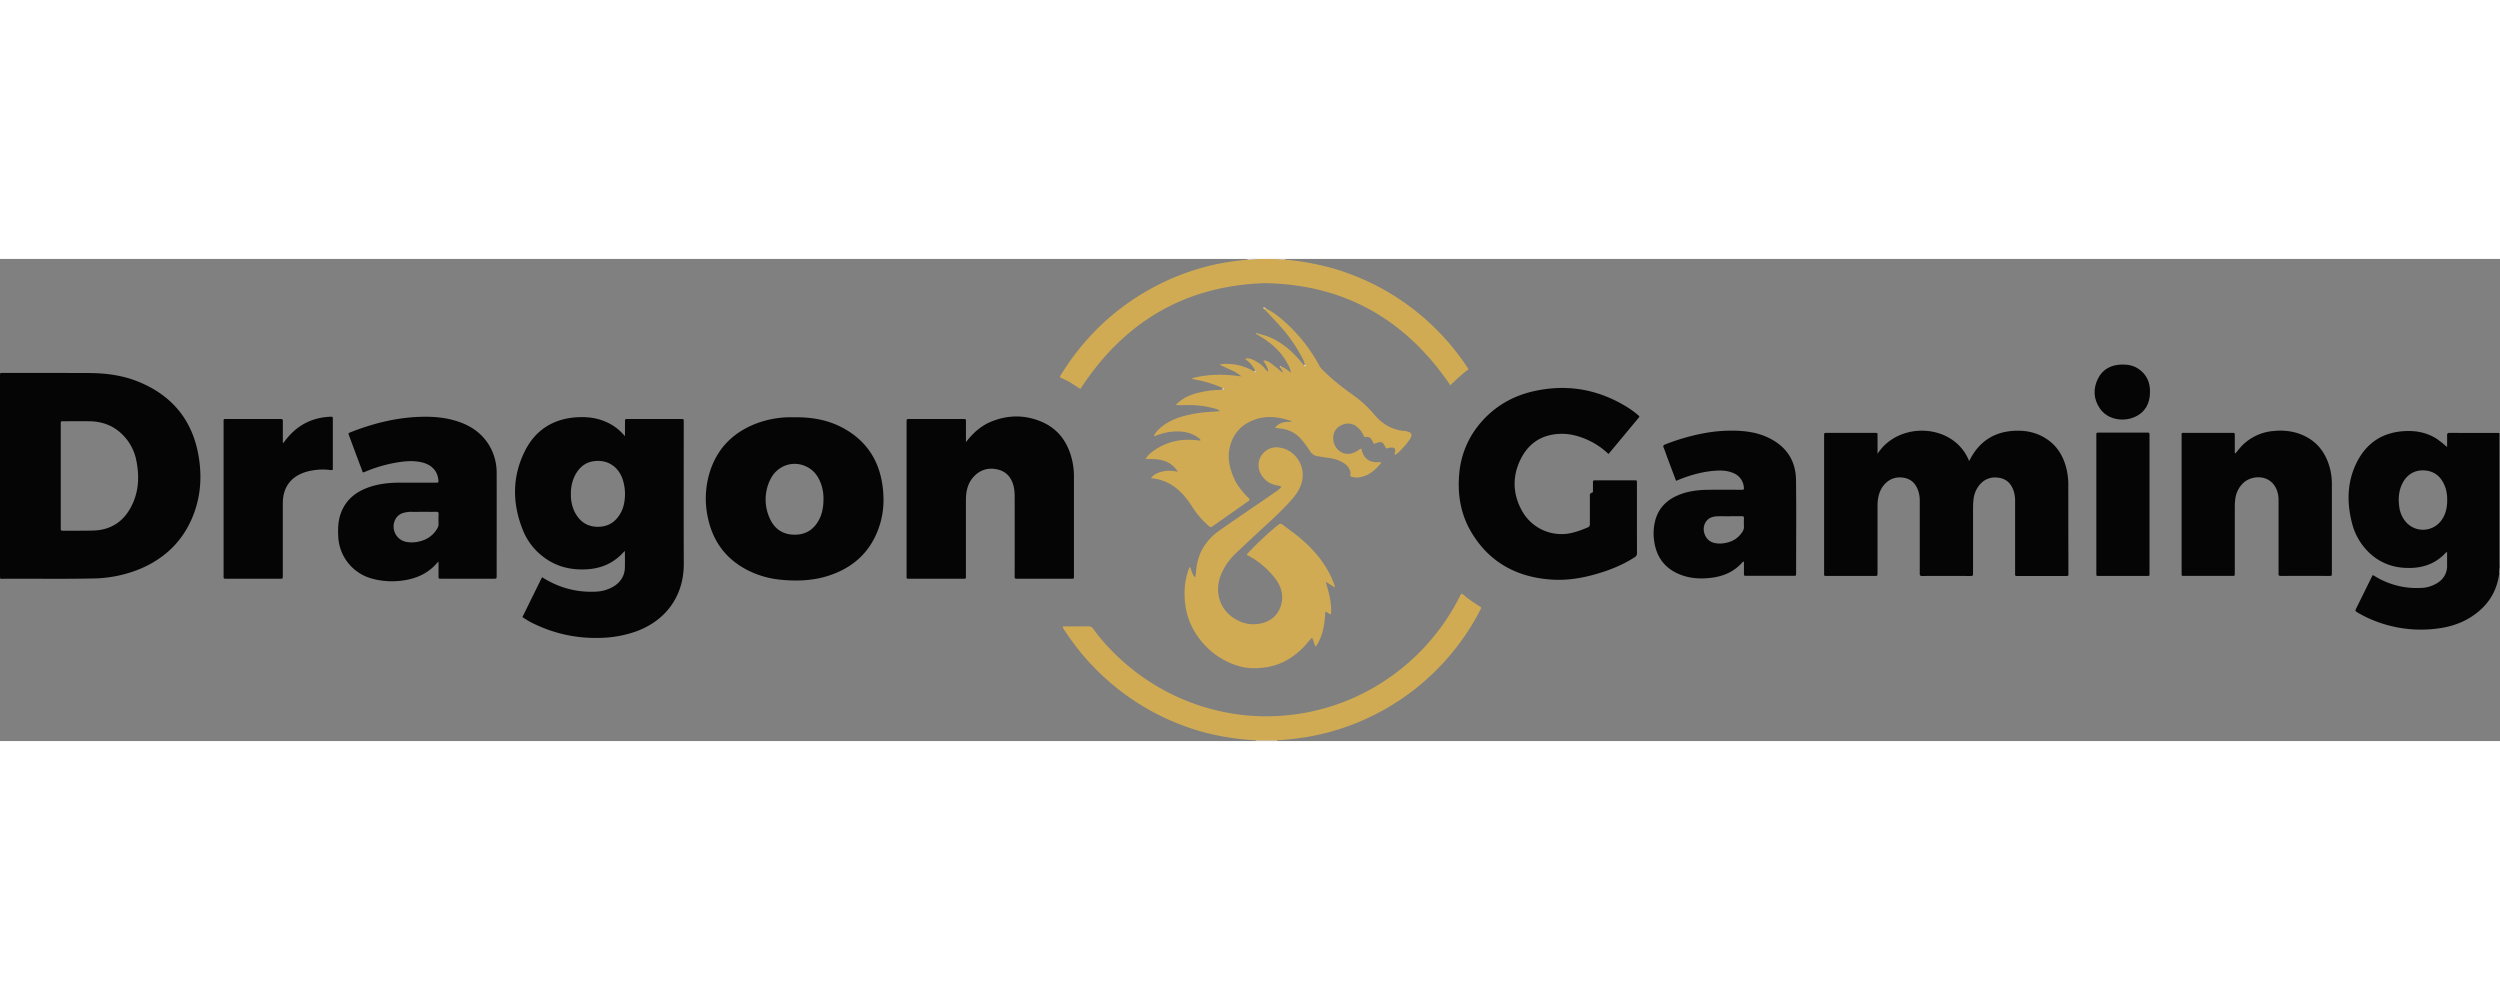 <?xml version="1.0"?>
<svg xmlns="http://www.w3.org/2000/svg" viewBox="0 0 2208.91 426" width="100" height="40"><rect x="0" y="0" width="2208.91" height="426" fill="#808080" stroke="none"/><defs><style>.cls-1{fill:none;}.cls-2{fill:#d0ab54;}.cls-3{fill:#585858;}.cls-4{fill:#f6efe0;}.cls-5{fill:#f2e9d2;}.cls-6{fill:#f3e9d2;}.cls-7{fill:#e0c88f;}.cls-8{fill:#dfc68b;}.cls-9{fill:#acacac;}.cls-10{fill:#dadada;}.cls-11{fill:#050505;}.cls-12{fill:#ddc385;}.cls-13{fill:#eddfbe;}.cls-14{fill:#dec589;}.cls-15{fill:#f6efdf;}.cls-16{fill:#f3ead5;}.cls-17{fill:#ddc487;}</style></defs><title>DRAGON GAMING</title><g id="&#x421;&#x43B;&#x43E;&#x439;_2" data-name="&#x421;&#x43B;&#x43E;&#x439; 2"><g id="&#x421;&#x43B;&#x43E;&#x439;_1-2" data-name="&#x421;&#x43B;&#x43E;&#x439; 1"><path class="cls-1" d="M2208.36,273.38v0a.71.71,0,0,0,.55-.09A1,1,0,0,1,2208.36,273.38Z"/><path class="cls-2" d="M954.57,114.89c38.32-58.84,91.78-91,162.39-93.47,70.77.91,125,32,164.57,90.26a149.58,149.58,0,0,1,16-14.21c-.5-.79-.8-1.25-1.1-1.71a213.2,213.2,0,0,0-118.4-87.35A235.72,235.72,0,0,0,1135.6.6l-4.59,0h0c-1.17,0-2.44.57-3.43-.56h-17.33c-1,1.13-2.24.53-3.4.59l-4.62,0h0a255.07,255.07,0,0,0-25.35,3.59,211.9,211.9,0,0,0-60.36,22.26c-32.84,18.26-59,43.52-78.79,75.4a4.43,4.43,0,0,0-1.12,2.85,72.65,72.65,0,0,1,9.19,4.53C948.79,111.11,951.73,113.06,954.57,114.89Z"/><path class="cls-3" d="M2208.3,153.92c0,8.88-.05,17.75-.05,26.63q0,44.44,0,88.88c0,1.31.07,2.63.11,3.94a1,1,0,0,0,.55,0V154A.4.4,0,0,0,2208.3,153.92Z"/><path class="cls-4" d="M1109.57,425.37q0,.32,0,.63h18.67q0-.31,0-.62h-18.69Z"/><path class="cls-5" d="M1106.85.59a3.31,3.31,0,0,0,.06-.59h-4.67q0,.32,0,.63h0Z"/><path class="cls-6" d="M1131,.56l4.59,0q0-.3,0-.6h-4.67q0,.28.1.56Z"/><path class="cls-7" d="M1110.24,0h-3.33a3.31,3.31,0,0,1-.06.59C1108,.53,1109.27,1.13,1110.24,0Z"/><path class="cls-8" d="M1131,.56h0q-.06-.28-.1-.56h-3.33C1128.57,1.13,1129.84.55,1131,.56Z"/><path class="cls-9" d="M2208.36,273.42l0,2.61.57,0v-2.67A.71.71,0,0,1,2208.36,273.42Z"/><path class="cls-10" d="M2208.35,277.35h.28l.28,0V276l-.57,0Q2208.34,276.69,2208.35,277.35Z"/><path class="cls-11" d="M122.33,108.5c-14.2-5.8-29.13-7.63-44.31-7.69-25.88-.11-51.77-.05-77.65-.07A8.4,8.4,0,0,0,0,104.36Q0,191.67,0,279a8.4,8.4,0,0,0,.34,3.62c27.1-.22,54.2.28,81.3-.27a113.13,113.13,0,0,0,41.84-8.37c21.55-9,37.45-23.93,46.51-45.63,7.16-17.15,8.59-35.07,5.63-53.27C170.42,142.92,152.42,120.8,122.33,108.5Zm-5.25,108C110.27,231.29,98.77,239.58,82.2,240c-8.66.2-17.32.11-26,.13-2.49,0-2.52,0-2.52-2.56q0-23,0-46v-44c0-.67.06-1.34,0-2-.15-1.51.3-2.38,2-2.15a7.41,7.41,0,0,0,1,0c7.55,0,15.11-.13,22.65,0,10.82.23,20.47,3.64,28.36,11.29A44,44,0,0,1,120.44,178C123.1,191.18,122.77,204.17,117.09,216.5Z"/><path class="cls-11" d="M604.13,145.64c0-.89,0-1.78,0-2.67.06-1.17-.51-1.59-1.61-1.53-.55,0-1.11,0-1.67,0H555.54c-.44,0-.89,0-1.33,0-1.37-.14-2.11.3-2,1.83.09,1,0,2,0,3v10.28c-1.39-1.46-2.2-2.32-3-3.16a42.94,42.94,0,0,0-9.77-7.43c-9.21-5.14-19.15-6.69-29.55-6.07-21.09,1.26-36.86,11.27-46.19,30-11.36,22.84-11.1,46.45-1.61,69.95a55.13,55.13,0,0,0,17.56,23.07c11.51,9,24.7,12.17,39,11.32,12.49-.74,23.24-5.33,31.83-14.61.37-.4.78-.75,1.66-1.58,0,5.3.12,9.95,0,14.59-.22,7.2-3.59,12.68-9.62,16.54a33.14,33.14,0,0,1-16.09,4.8,78.38,78.38,0,0,1-33.55-5.56,84.54,84.54,0,0,1-13.94-7.2l-17.35,35.23a72.13,72.13,0,0,0,12.21,6.87,124.12,124.12,0,0,0,56.5,11.51,100.27,100.27,0,0,0,32.87-6.12c24.15-9.2,41.07-29.72,41-59.44C604,228.06,604.13,186.85,604.13,145.64ZM548.6,224.1C544,232.6,537,237,527.24,236.66c-9.3-.35-15.5-5.29-19.57-13.3a33.61,33.61,0,0,1-3.23-15.18A35.35,35.35,0,0,1,507.67,192c3.49-7.05,8.71-12.1,16.77-13.26,12.08-1.74,21.88,4.51,25.79,16.17a43,43,0,0,1,2,12.91C552.14,213.41,551.33,219,548.6,224.1Z"/><path class="cls-11" d="M1827.48,199.88a60.3,60.3,0,0,0-1.27-12.9c-3-14-10.3-24.89-23.62-31.11-7.3-3.41-15-4.42-23-4-17.45.92-30.22,9.15-38.51,24.46l-1.23,2.25c-13.36-33.6-62.34-35.51-80.91-6.38,0-5.89,0-11,0-16.09,0-2.37,0-2.43-2.34-2.43q-21.16,0-42.33,0c-2.49,0-2.53.05-2.54,2.6q0,13,0,26,0,47.16,0,94.32c0,3.82-.58,3.5,3.58,3.51h34.66c2.11,0,4.22,0,6.33,0,2.6,0,2.6,0,2.63-2.77,0-.56,0-1.11,0-1.67q0-28.49,0-57c0-1.33,0-2.67.11-4,.47-5.16,1.76-10,5-14.22,4.79-6.07,11.11-8.42,18.58-7,6.94,1.32,10.79,6.2,12.67,12.72a28.1,28.1,0,0,1,.94,7.91c0,9.11,0,18.22,0,27.33,0,12.11,0,24.22,0,36.33,0,1.53.12,2.41,2.08,2.4,14.33-.08,28.66-.06,43,0,1.35,0,2.13-.28,2-1.82a21,21,0,0,1,0-2.33q0-27.66,0-55.32a74.27,74.27,0,0,1,.36-7.64,24.2,24.2,0,0,1,5.39-13.38c4.74-5.65,11-7.52,18-6.13s10.7,6.3,12.56,12.85a31.1,31.1,0,0,1,.85,8.59q0,31,0,62c0,3.32-.47,3.18,3.25,3.18h40.33c4.12,0,3.51.3,3.52-3.57Q1827.48,238.21,1827.48,199.88Z"/><path class="cls-11" d="M2208.36,273.42v0c0-1.31-.11-2.63-.11-3.94q0-44.44,0-88.88c0-8.88,0-17.75.05-26.63a4.34,4.34,0,0,0-1-.22c-14.33,0-28.66,0-43-.06-1.89,0-2.17.8-2.13,2.39.09,3.37,0,6.75,0,10.13a110,110,0,0,0-8.76-7c-8-5.26-16.81-7.32-26.24-7.16-21.29.35-36.67,10.19-45.63,29.41-7.72,16.57-7.93,33.94-3.53,51.43a54.61,54.61,0,0,0,15.18,26.53c10.61,10.2,23.56,14.23,38.07,13.57,11.7-.53,21.8-4.72,29.8-13.49.2-.22.39-.55,1.11-.23,0,3.8,0,7.75,0,11.7a17.26,17.26,0,0,1-7.67,14.73,28.59,28.59,0,0,1-15.65,5,70.53,70.53,0,0,1-40.35-10.26c-.64-.38-1.18-1-2.23-.9-4.85,9.86-9.71,19.82-14.67,29.73-.75,1.51-.26,2.09,1,2.84a94.84,94.84,0,0,0,11.2,5.84,111.74,111.74,0,0,0,59.53,8.66c10.91-1.33,21.27-4.56,30.55-10.61,14-9.12,22.41-21.84,24.41-38.58q0-.66,0-1.33Zm-46.11-60.84c.09,7.29-1.37,13.55-5.58,19a20.06,20.06,0,0,1-31.48.15,25.45,25.45,0,0,1-5.24-12.4c-1-6.93-.66-13.73,2.33-20.17,3.92-8.43,11-12.86,19.85-12.3,9.07.58,14.82,5.73,18.09,13.94a27.65,27.65,0,0,1,1.43,5.11A30.37,30.37,0,0,1,2162.25,212.58Z"/><path class="cls-11" d="M948.9,278.89q0-42.83,0-85.65A66.49,66.49,0,0,0,947.55,179c-3.68-17-12.81-29.71-29.36-36-14-5.34-28.28-5-42.23.68-9.22,3.73-16.31,10.17-22.49,18.24V159c0-4.89,0-9.78,0-14.66,0-3,.18-2.92-2.88-2.92H803.92c-2.87,0-2.87,0-2.9,2.9,0,.22,0,.44,0,.67q0,67,0,134,0,1.17,0,2.33a1.09,1.09,0,0,0,1.23,1.22h47.66c4,0,3.54.41,3.54-3.58q0-32.33,0-64.66c0-1.78,0-3.56.15-5.33.54-6.12,2.37-11.78,6.57-16.39,5.83-6.4,13.21-8.5,21.48-6.51,7.75,1.87,12.12,7.33,14,14.94a43.79,43.79,0,0,1,.87,10.59q.08,33.49,0,67c0,.78,0,1.56,0,2.33,0,1.07.36,1.69,1.54,1.62.78,0,1.55,0,2.33,0q22.33,0,44.66,0C949.32,282.54,948.9,283.09,948.9,278.89Z"/><path class="cls-11" d="M1447.09,137.76a81.55,81.55,0,0,0-6.88-5.24c-26.14-17-54.52-22.47-84.94-15.67-18.45,4.12-34.31,13.17-46.77,27.62A78.76,78.76,0,0,0,1289.32,190c-1.62,18.27,1.28,35.69,10.76,51.57,15.84,26.5,39.91,39.5,70.22,41.71,12.5.91,24.82-.76,36.9-4,13-3.49,25.52-8.24,36.93-15.58a4.15,4.15,0,0,0,2.26-4c-.09-20.44-.05-40.88-.05-61.31,0-3.13.09-2.77-3-2.77h-32.66c-.56,0-1.11,0-1.67,0-1.13-.06-1.56.46-1.54,1.59,0,2.44,0,4.89,0,7.33,0,.76.17,1.76-.78,2-2.37.55-1.94,2.35-1.94,4,0,7.89,0,15.77,0,23.66a2.76,2.76,0,0,1-1.9,3,86.07,86.07,0,0,1-13.15,4.64,39.9,39.9,0,0,1-44.77-19c-8-14.26-8.91-29.25-2.18-44.11,7.14-15.79,19.67-24.12,37.29-24.22,7.7,0,14.91,2,21.89,5a66.18,66.18,0,0,1,19.28,12.85l5.58-6.68q10.23-12.29,20.45-24.59C1448.84,139.29,1448.86,139.2,1447.09,137.76Z"/><path class="cls-11" d="M744,148.91c-13-6.82-27-9.13-41.5-9-2.11,0-4.22-.07-6.32,0A87,87,0,0,0,666.7,146c-18.79,7.66-32.12,20.76-38.81,40.06a79.21,79.21,0,0,0-2.11,44c4.65,20.56,16.47,35.8,35.47,45.3a81.47,81.47,0,0,0,29,8.13c14.16,1.35,28.2.82,41.84-3.6,21.61-7,36.89-20.82,44.45-42.5,4.28-12.28,5-25,3.11-37.79C776.33,176.77,764.55,159.7,744,148.91Zm-20.15,81.15c-4.55,8.87-11.71,13.66-21.83,13.6s-17.5-4.89-21.64-13.9a39.84,39.84,0,0,1-.1-34.15c6-13.24,20.85-18.25,33.22-11.62,6.09,3.26,9.75,8.59,12,14.94a39.05,39.05,0,0,1,2.1,13.74C727.53,218.72,726.66,224.62,723.86,230.06Z"/><path class="cls-11" d="M432.56,165.28c-6.55-11.23-16.57-18-28.69-21.89-11.78-3.77-23.93-4.41-36.2-3.72-20,1.12-39.16,6.09-57.75,13.39-2.24.88-2.26.92-1.5,3,3.78,10.18,7.55,20.37,11.4,30.52.88,2.32.31,2.49,3.26,1.27a125,125,0,0,1,24.78-7.49c7.66-1.44,15.36-2.41,23.15-1,9.21,1.66,15.32,7,16.25,15.52.3,2.77.38,2.81-2.4,2.81-10.88,0-21.77-.06-32.65,0-9.25.08-18.38,1.13-27.13,4.35-11.89,4.37-20.62,12-24.5,24.4-1.88,6-2,12.2-1.74,18.43a40.39,40.39,0,0,0,30.38,37.74,67.5,67.5,0,0,0,28.72,1.2c11.15-1.84,20.9-6.53,28.36-15.34a8.72,8.72,0,0,1,1.18-.86c0,4.39,0,8.27,0,12.15,0,2.76-.23,2.8,2.65,2.79q23,0,46,0c2.66,0,2.69,0,2.7-2.76,0-30.21.08-60.42,0-90.62A47,47,0,0,0,432.56,165.28Zm-45.07,69.17a6.7,6.7,0,0,1-1,3.45c-3.84,6.89-9.91,10.59-17.46,12.05a26.75,26.75,0,0,1-9.92.08,13.8,13.8,0,0,1-9.4-20.63,11.55,11.55,0,0,1,7.76-5.27,24,24,0,0,1,5.93-.69c3.44.07,6.88,0,10.32,0,3.89,0,7.77.05,11.66,0,1.53,0,2.22.36,2.15,2C387.39,228.45,387.43,231.45,387.48,234.44Z"/><path class="cls-2" d="M1232.48,173.07a12.29,12.29,0,0,0,4-2.91,69.88,69.88,0,0,0,8.88-10.35c3.07-4.41,2.24-6.54-3-7.62A10.85,10.85,0,0,0,1241,152c-11.06-.88-19.83-6.21-26.74-14.52a100.87,100.87,0,0,0-19.34-17.66c-9.79-7-19.2-14.35-27.52-23.06a11.38,11.38,0,0,1-1.69-2.46A142.77,142.77,0,0,0,1137.84,58c-5.78-5.37-11.8-10.46-18.94-14a1.46,1.46,0,0,0-1.39.72h0c4.15,4.46,8.36,8.88,12.45,13.4a133.66,133.66,0,0,1,20,28.1,28.39,28.39,0,0,1,3,7,2.16,2.16,0,0,1,.38.49c.18.47.45,1.15-.16,1.32s-.82-.52-1-1c-4.78-5.7-9.63-11.34-15.54-15.95-6.9-5.38-14.35-9.65-23-11.48a1.34,1.34,0,0,1-1.45-.46h0l-1.28-.15-.58.54a1,1,0,0,0,.47.21.83.83,0,0,1,.76.51h0c1.41.87,2.84,1.72,4.24,2.61,9.11,5.82,16.71,13.1,21.85,22.73a22.81,22.81,0,0,1,2.95,7.9c-2.83-2-5.14-4.32-8.3-5.25l-.89.89h0c.62,1.4,1.91,2.53,2,4.5-11.76-9.91-13.69-11.14-17.23-10.81,1.86,3.13,4.24,6,4.35,9.9a13.81,13.81,0,0,1-2.85-2.75c-2.88-3.69-6.72-6.07-10.89-8a9.7,9.7,0,0,0-6.92-.73,25.56,25.56,0,0,1,9.1,10.35c.51.43,1,1,.35,1.53-.41.34-.91-.19-1.2-.64h0a46.48,46.48,0,0,0-20-6.55c-3.32-.25-6.66-.58-10.56.55,3.83,1.75,7,3.25,10.25,4.68a38.14,38.14,0,0,1,9.18,5.69c-14.68-2.15-29.21-2.33-43.88,1.62,1.22,1.07,2.36,1,3.44,1.2a103.13,103.13,0,0,1,23.7,7.41,1,1,0,0,1,.32,0c.47.23,1.29.38,1.15.92s-.93.29-1.45.2h0a13.75,13.75,0,0,1-4.6.6,81.8,81.8,0,0,0-15.47,2.13c-6.88,1.59-13.42,3.95-18.82,8.73-.86.77-2,1.37-2.21,2.53,2.55,0,5,.06,7.4,0a84.72,84.72,0,0,1,26,2.84c1.75.5,3.63.81,5.27,2.47-3,.23-5.6.5-8.2.61a109.72,109.72,0,0,0-17.14,2.19c-9.2,1.89-18.07,4.68-25.59,10.62-2.92,2.3-5.64,4.83-7.3,8.28,1,.62,1.53.05,2.11-.17a49.87,49.87,0,0,1,18.17-3.62c7.29,0,14.09,1.58,19.87,6.32.5.41,1.16.75.73,1.83a60.38,60.38,0,0,0-9.14-.74,52,52,0,0,0-31.68,9.42c-2.75,1.94-5.52,4-7.38,7.58,11.17-.35,21.57.44,28.41,11.2-4.54-.79-8.69-1.3-12.84-.34s-8,2.21-10.89,6c13.84,1.35,22.45,8,28.87,15.11a79.38,79.38,0,0,1,7.88,10.72,77.06,77.06,0,0,0,13.65,15.86c2.33,2.08,2.33,2.06,4.73.37l23.44-16.47c2.54-1.79,5.07-3.6,7.63-5.36,1-.72,1.3-1.45.31-2.4-.72-.69-1.42-1.4-2.12-2.13-5-5.26-9.32-11-12-17.85-2.87-7.35-4.61-14.8-3.23-22.75,2.3-13.21,9.82-22.18,22.28-26.71,10.56-3.84,21.2-2.56,31.67.9.38.13.85.3.82,1-5.27-.28-10.3.26-14.4,5.17,2.16.32,3.77.59,5.38.8a27.52,27.52,0,0,1,18.49,10.13,103.94,103.94,0,0,1,7.07,9.67,9.37,9.37,0,0,0,6.63,4.55c3.5.57,7,1.18,10.51,1.63a29.87,29.87,0,0,1,13.32,4.86,12,12,0,0,1,5.37,8.1c.2,1.14-1,2.62.49,3.36a13.72,13.72,0,0,0,3.54.8,9.37,9.37,0,0,0,3,0c8-.94,13.85-5.52,18.87-11.42.47-.55,1.26-1,.69-2.23-9.11,1.24-15.2-2.33-17.07-12-2,1.18-3.6,2.33-5.37,3.21-4.63,2.3-9.46,2.36-13.6-.67a14.15,14.15,0,0,1-5.81-12.45c.25-5.22,3.15-8.95,8-10.93,5.11-2.09,9.8-1.14,13.87,2.58a20.19,20.19,0,0,1,4.73,6.39c.45,1,.85,2.1,2.37,1.85,3.13-.52,4.68,1.44,5.83,3.9,1,2.23,1,2.24,3.37,1.39,4.34-1.57,5.73-1,7.77,3.37.6,1.3,1.37,1.69,2.59,1.21a7.82,7.82,0,0,1,3.24-.61c2.28.09,3.24,1.17,3,3.39C1232.66,171,1232,171.91,1232.48,173.07Z"/><path class="cls-11" d="M2060.35,276.66q0-38.65,0-77.3a55.55,55.55,0,0,0-1.5-13.53c-4-16.1-13.51-27.19-29.62-32.13a52.09,52.09,0,0,0-19.76-1.71,44,44,0,0,0-28.21,12.7c-2.26,2.23-4.07,4.83-6.22,7.2-.75-.83-.45-1.65-.46-2.38,0-4.22,0-8.44,0-12.66,0-3.43.15-3.17-3.32-3.17h-.33q-19.82,0-39.65,0c-4.31,0-3.68-.39-3.68,3.75q0,59.47,0,118.95c0,.89,0,1.78,0,2.67a.93.93,0,0,0,1,1c.78,0,1.55,0,2.33,0h40.32c.67,0,1.33,0,2,0,1,.06,1.35-.49,1.33-1.41s0-1.55,0-2.33q0-28.32,0-56.64a57.27,57.27,0,0,1,.37-7,23.43,23.43,0,0,1,7.33-14.89c7.45-6.87,24.14-7.92,29.62,6.9a26.1,26.1,0,0,1,1.35,9.17q0,31,0,62c0,.78.06,1.56,0,2.33-.14,1.43.44,1.9,1.88,1.9q21.66-.06,43.31,0c1.36,0,2.13-.28,1.93-1.81A13.1,13.1,0,0,1,2060.35,276.66Z"/><path class="cls-11" d="M1562,157.73c-10.5-4.92-21.73-6.07-33.12-6a135.34,135.34,0,0,0-22.84,2.18,187.78,187.78,0,0,0-34.78,10c-1.6.62-2,1.27-1.29,2.91,1.14,2.64,2,5.4,3,8.1,2.6,6.94,5.22,13.88,7.95,21.14,1.67-.67,3-1.22,4.34-1.74,10.2-3.93,20.67-6.7,31.63-7.27,5-.26,10,.1,14.68,2.17a14.72,14.72,0,0,1,9.19,12.14c.34,2.46.2,2.61-2.35,2.61-9.33,0-18.66-.06-28,0s-18.4,1-27.08,4.56c-10.22,4.16-17.54,11.07-20.65,21.95a45.14,45.14,0,0,0-1.09,18.81c2,14.69,10,24.86,24,30,8.85,3.28,18,3.55,27.25,2.33,10.55-1.4,19.8-5.61,26.93-13.82.19-.21.4-.55,1.11-.16,0,3.22,0,6.61,0,10,0,2.3,0,2.35,2.38,2.35q20.66,0,41.32,0c2.34,0,2.39,0,2.39-2.31,0-27.44.27-54.88-.09-82.31C1586.69,177.85,1578,165.22,1562,157.73ZM1539.61,241c-4,6.27-9.86,9.41-17.06,10.28a20.4,20.4,0,0,1-9.22-.75c-7.51-2.59-10.5-12.77-5.54-19,2.31-2.91,5.63-3.93,9.13-4.11,3.76-.2,7.55,0,11.32,0v-.13c3.55,0,7.11.08,10.66,0,1.66-.05,2.1.56,2,2.12a68.09,68.09,0,0,0,0,7A7.73,7.73,0,0,1,1539.61,241Z"/><path class="cls-2" d="M1179.22,288.66c-.32-.94-.65-1.89-1-2.82-6.08-15.47-16.21-27.91-28.74-38.58-5.25-4.47-10.9-8.4-16.37-12.58-1.16-.88-2.14-1-3.27-.09-.68.57-1.41,1.08-2.1,1.64a286.78,286.78,0,0,0-24.94,23.53c-.43.45-1.07.85-1,1.47s.71.69,1.09.9a74.66,74.66,0,0,1,23.74,20.07c5,6.58,7.66,14,5.56,22.46-2,8.2-7.07,13.88-15,16.54a30.14,30.14,0,0,1-24-2.06c-16.62-8.63-20.46-26.48-13.89-41.33a55,55,0,0,1,12.91-18l8.51-8c4.38-4.09,8.73-8.22,13.14-12.27,9.64-8.86,19.42-17.6,28-27.56,5.44-6.34,9.46-13.25,9.15-22.18-.39-11.14-8.86-21.33-19.92-23a15.8,15.8,0,0,0-16.52,24.08c3,5,7.4,7.81,13,9.08,1.54.35,3.22.34,4.69,1.51-2.57,2.79-5.63,4.64-8.53,6.64-15.25,10.54-30.63,20.89-45.83,31.5-12.74,8.89-20.08,21-21.12,36.74-.1,1.57-.47,3.13-.78,5.13-2.85-2.77-3.14-6.23-4.41-9.16-.86.21-.9.83-1.06,1.29a61.12,61.12,0,0,0-3.51,14.52c-1.95,20.56,3.65,38.66,18.08,53.72a66.41,66.41,0,0,0,29.58,17.93c7.88,2.33,16,2.21,24.09,1,13.4-2.05,24.24-8.74,33.55-18.3,2.38-2.45,4.25-5.36,6.88-7.6,1.84,2.22,1.41,5.37,3.5,7.58,6.27-9.45,7.74-19.91,8.32-30.73,1.93.2,2.85,2.05,5,2.21.78-9.87-1.81-19-4.71-28.72l8.14,5A14.82,14.82,0,0,0,1179.22,288.66Z"/><path class="cls-11" d="M291.34,139.46c-12.8.64-24,5.17-33.25,14.11a64.31,64.31,0,0,0-7.51,8.86l-.68-.17q0-5.12,0-10.23c0-3,0-6,0-9,0-1.09-.43-1.65-1.58-1.59-.66,0-1.33,0-2,0q-22.49,0-45,0c-4.19,0-3.76-.52-3.76,3.68q0,50,0,100,0,17.5,0,35c0,2.39,0,2.44,2.33,2.44q23.83,0,47.65,0c2.27,0,2.27-.06,2.33-2.48,0-.67,0-1.33,0-2q0-31,0-62c0-14.49,7.3-24.16,21.22-28.11a54.37,54.37,0,0,1,18.13-1.75c1.52.09,3,.54,4.67.23a10.08,10.08,0,0,0,.19-1.35q0-21.66,0-43.32C294.12,139.39,294.06,139.32,291.34,139.46Z"/><path class="cls-2" d="M1306.84,306.63c-3.6-2.21-7-4.63-10.44-7.15-1.68-1.25-3.09-2.88-5.13-3.75a4.19,4.19,0,0,0-.42.5c-.23.38-.44.77-.64,1.17a193.22,193.22,0,0,1-84.66,85.81,189.36,189.36,0,0,1-76.24,20.6,184.52,184.52,0,0,1-43.77-2.7,190.11,190.11,0,0,1-61.3-22.4,193.07,193.07,0,0,1-40.56-31.18,164.59,164.59,0,0,1-17.77-20.71,4.78,4.78,0,0,0-4.45-2.2c-6.78.11-13.55,0-20.33.06-.7,0-1.58-.36-2.09.61a4.77,4.77,0,0,0,.32.89c.45.77.93,1.51,1.42,2.26a214.39,214.39,0,0,0,39,44.87,212.08,212.08,0,0,0,68.29,40c19.88,7.16,40.46,10.81,61.5,12.05h18.69a287.15,287.15,0,0,0,28.74-3.32A212.38,212.38,0,0,0,1287.74,342a202.63,202.63,0,0,0,20.11-31.77C1309,308,1309,307.93,1306.84,306.63Z"/><path class="cls-11" d="M1895.9,153.45h-40.32c-.67,0-1.33,0-2,0-1,0-1.37.51-1.33,1.45,0,.55,0,1.11,0,1.67q0,60.31,0,120.62c0,3.2-.34,2.92,3.15,2.92h42.65c.82,0,1.19-.4,1.18-1.21s0-1.78,0-2.67q0-29.66,0-59.31,0-30,0-60C1899.24,153,1899.32,153.45,1895.9,153.45Z"/><path class="cls-11" d="M1889.61,97.22c-4.46-3.06-9.49-4-14.85-3.91-9.29.24-16.76,3.94-21,12.3-4.42,8.81-4.14,17.89,1.44,26.26,6.8,10.2,20.72,12.37,31,7.75,9.39-4.22,13.46-12.06,13.47-22.18C1899.79,109,1896.68,102.07,1889.61,97.22Z"/><path class="cls-12" d="M1118.9,44a3.22,3.22,0,0,0-2.89-1.23c0,1.1.78,1.51,1.5,1.95h0A1.46,1.46,0,0,1,1118.9,44Z"/><path class="cls-13" d="M1109.32,100.15c.61-.5.16-1.1-.35-1.53l-.86.89h0C1108.41,100,1108.91,100.48,1109.32,100.15Z"/><path class="cls-14" d="M1132.34,95.22c-.47-.5-1.13-.91-1.61-.31-.33.41.27.91.73,1.2h0Z"/><path class="cls-15" d="M1081.68,115.07c.14-.54-.68-.69-1.15-.92a1,1,0,0,0-.32,0l0,1.15h0C1080.75,115.37,1081.55,115.55,1081.68,115.07Z"/><path class="cls-16" d="M1153.24,95c.61-.18.34-.85.16-1.32a2.16,2.16,0,0,0-.38-.49l-.79.79C1152.42,94.51,1152.69,95.19,1153.24,95Z"/><path class="cls-17" d="M1110,65.7c-.37.4,0,.69.41.81h0l.58-.54C1110.67,65.65,1110.28,65.34,1110,65.7Z"/><path class="cls-17" d="M1113.68,66.58a1.4,1.4,0,0,0-1.45-.46h0A1.34,1.34,0,0,0,1113.68,66.58Z"/><path class="cls-17" d="M1110.84,66.72a.77.77,0,0,0,.76.51h0A.83.83,0,0,0,1110.84,66.72Z"/></g></g></svg>

